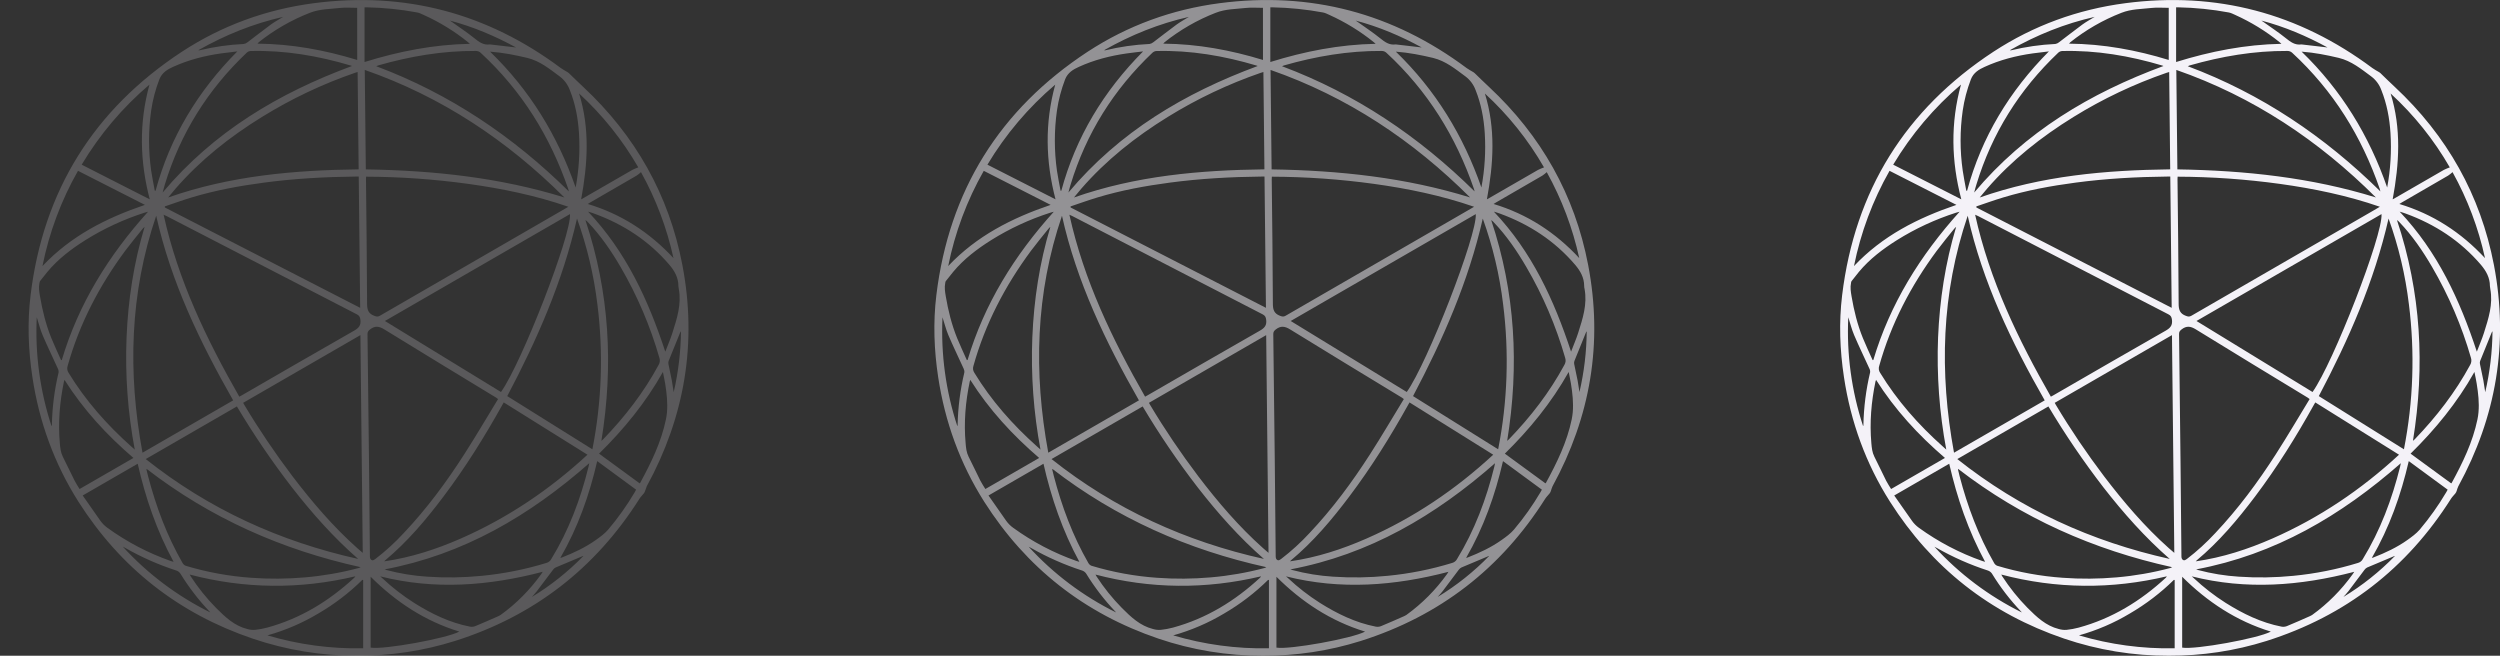 <?xml version="1.0" encoding="UTF-8"?> <svg xmlns="http://www.w3.org/2000/svg" width="61" height="16" viewBox="0 0 61 16" fill="none"><rect x="0" y="0" width="61" height="16" fill="#333333" stroke="none"/><g opacity="0.2" clip-path="url(#clip0_410_3665)"><path d="M8.718 16C7.849 16.003 6.986 15.861 6.164 15.582C4.356 14.968 2.94 13.854 1.914 12.242C1.324 11.311 0.956 10.294 0.791 9.205C0.69 8.54 0.665 7.871 0.746 7.203C1.057 4.653 2.289 2.672 4.44 1.261C5.418 0.622 6.498 0.23 7.657 0.078C9.878 -0.213 11.888 0.32 13.685 1.661C13.737 1.699 13.796 1.728 13.851 1.762C13.862 1.768 13.872 1.776 13.881 1.785C13.996 1.896 14.111 2.01 14.229 2.119C15.503 3.308 16.323 4.756 16.65 6.466C17.014 8.367 16.708 10.168 15.781 11.865C15.765 11.903 15.751 11.943 15.739 11.983C15.733 12.002 15.723 12.021 15.71 12.038C15.676 12.082 15.633 12.121 15.604 12.168C14.525 13.873 13.025 15.03 11.103 15.639C10.332 15.882 9.527 16.003 8.718 16ZM12.153 9.737C12.126 9.717 12.117 9.709 12.107 9.703C11.197 9.148 10.284 8.598 9.377 8.037C9.247 7.957 9.147 7.945 9.028 8.039C8.986 8.072 8.967 8.098 8.967 8.151C8.98 9.171 8.992 10.191 9.003 11.211C9.011 11.999 9.019 12.787 9.026 13.576C9.026 13.622 9.04 13.659 9.081 13.671C9.102 13.677 9.135 13.657 9.156 13.641C9.406 13.45 9.639 13.237 9.852 13.006C10.41 12.415 10.892 11.765 11.329 11.082C11.612 10.642 11.877 10.189 12.153 9.737ZM13.867 5.045C13.066 4.768 12.253 4.602 11.428 4.487C10.601 4.373 9.767 4.314 8.932 4.311C8.932 4.335 8.929 4.354 8.93 4.372C8.94 5.386 8.954 6.4 8.957 7.414C8.957 7.562 8.991 7.655 9.135 7.707C9.185 7.726 9.219 7.733 9.268 7.705C10.73 6.859 12.194 6.013 13.658 5.167C13.724 5.129 13.789 5.091 13.868 5.045H13.867ZM3.992 5.239C4.345 6.84 5.04 8.279 5.839 9.679C5.867 9.664 5.885 9.656 5.903 9.644C6.815 9.118 7.726 8.589 8.641 8.068C8.754 8.003 8.811 7.939 8.794 7.804C8.786 7.736 8.768 7.701 8.708 7.67C7.161 6.872 5.614 6.074 4.068 5.274C4.049 5.266 4.031 5.258 3.992 5.239ZM4.022 5.035V5.062L8.788 7.511C8.776 6.439 8.765 5.375 8.753 4.308H8.679C7.931 4.316 7.185 4.357 6.442 4.456C5.846 4.535 5.256 4.643 4.679 4.817C4.458 4.883 4.241 4.963 4.022 5.036V5.035ZM8.794 8.177L5.933 9.829C5.945 9.849 5.952 9.865 5.961 9.879C6.321 10.481 6.714 11.062 7.137 11.621C7.616 12.249 8.127 12.849 8.718 13.375C8.758 13.411 8.8 13.444 8.851 13.49C8.832 11.712 8.813 9.95 8.794 8.177ZM9.392 7.832L12.224 9.565C12.73 8.855 13.946 5.727 13.908 5.224L9.392 7.832ZM3.477 11.046L5.689 9.769C4.875 8.342 4.171 6.877 3.811 5.264C3.168 7.156 3.114 9.082 3.477 11.046ZM5.78 9.917L3.556 11.201C5.098 12.425 6.832 13.214 8.739 13.638C8.137 13.113 7.612 12.52 7.123 11.892C6.636 11.261 6.188 10.602 5.78 9.917ZM12.291 9.819C12.276 9.846 12.265 9.865 12.255 9.883C11.824 10.656 11.357 11.405 10.824 12.112C10.398 12.678 9.942 13.219 9.395 13.675C9.388 13.682 9.381 13.689 9.375 13.697C10.029 13.603 10.647 13.402 11.246 13.139C12.391 12.636 13.412 11.947 14.334 11.095L12.291 9.819ZM13.771 4.818C12.376 3.428 10.778 2.36 8.9 1.706C8.909 2.524 8.917 3.328 8.926 4.133C10.577 4.159 12.195 4.33 13.771 4.818ZM12.377 9.665L14.454 10.963C14.684 9.797 14.725 8.602 14.576 7.423C14.489 6.71 14.323 6.009 14.079 5.333C13.729 6.873 13.105 8.287 12.377 9.665ZM8.726 1.757C8.7 1.765 8.68 1.771 8.661 1.777C7.867 2.051 7.107 2.412 6.393 2.853C5.606 3.339 4.887 3.907 4.278 4.609C4.222 4.673 4.169 4.74 4.103 4.819C5.62 4.287 7.175 4.152 8.751 4.132C8.743 3.339 8.735 2.551 8.726 1.757ZM3.578 11.441C3.575 11.452 3.573 11.456 3.574 11.46C3.586 11.511 3.599 11.563 3.612 11.614C3.806 12.357 4.072 13.071 4.455 13.738C4.472 13.768 4.499 13.792 4.531 13.805C5.052 13.962 5.588 14.06 6.131 14.098C6.568 14.13 7.006 14.126 7.442 14.088C7.887 14.05 8.327 13.973 8.758 13.858C8.772 13.853 8.786 13.846 8.799 13.839C6.88 13.416 5.134 12.642 3.578 11.441ZM13.88 4.671C13.872 4.64 13.869 4.623 13.864 4.608C13.423 3.328 12.729 2.211 11.729 1.289C11.713 1.274 11.695 1.262 11.674 1.254C11.654 1.246 11.632 1.243 11.61 1.243C10.796 1.238 10.004 1.374 9.225 1.597C9.21 1.603 9.195 1.609 9.181 1.616C10.973 2.288 12.517 3.326 13.88 4.671ZM3.288 10.97C3.118 10.068 3.051 9.15 3.088 8.232C3.126 7.316 3.263 6.417 3.528 5.536C3.508 5.552 3.49 5.57 3.474 5.59C3.334 5.766 3.189 5.939 3.055 6.119C2.423 6.974 1.937 7.902 1.65 8.93C1.641 8.957 1.638 8.987 1.642 9.016C1.646 9.044 1.657 9.072 1.673 9.096C2.087 9.775 2.608 10.363 3.199 10.891C3.223 10.915 3.249 10.936 3.288 10.97ZM3.968 4.698C5.213 3.216 6.8 2.271 8.587 1.611C8.572 1.605 8.569 1.603 8.564 1.601C7.764 1.362 6.949 1.223 6.111 1.245C6.076 1.248 6.044 1.263 6.019 1.287C5.072 2.185 4.402 3.254 4.022 4.503C4.003 4.563 3.988 4.624 3.968 4.698ZM9.385 13.893C9.405 13.9 9.421 13.905 9.436 13.91C9.761 13.996 10.093 14.05 10.427 14.071C10.87 14.101 11.315 14.094 11.757 14.05C12.292 13.998 12.821 13.893 13.334 13.735C13.383 13.721 13.425 13.689 13.449 13.644C13.879 12.941 14.165 12.179 14.362 11.381C14.368 11.358 14.372 11.335 14.378 11.302C12.922 12.582 11.31 13.53 9.385 13.893ZM14.674 10.757C14.699 10.734 14.71 10.726 14.72 10.716C15.248 10.169 15.71 9.572 16.071 8.902C16.086 8.877 16.096 8.849 16.099 8.82C16.102 8.791 16.099 8.762 16.09 8.734C15.867 7.957 15.549 7.212 15.142 6.514C14.914 6.123 14.658 5.749 14.344 5.42C14.335 5.41 14.326 5.401 14.317 5.393C14.306 5.384 14.295 5.377 14.284 5.37C14.873 7.133 14.972 8.921 14.674 10.757ZM3.612 5.166C3.571 5.178 3.549 5.183 3.528 5.189C3.02 5.352 2.534 5.577 2.082 5.86C1.739 6.076 1.418 6.319 1.157 6.633C1.095 6.708 1.035 6.784 0.975 6.861C0.969 6.874 0.965 6.888 0.963 6.903C0.94 7.014 0.957 7.119 0.976 7.231C1.036 7.58 1.12 7.921 1.252 8.248C1.326 8.43 1.411 8.607 1.49 8.787L1.508 8.784C1.916 7.415 2.649 6.235 3.612 5.166V5.166ZM4.629 14.019C4.64 14.039 4.645 14.05 4.652 14.061C4.832 14.339 5.041 14.599 5.274 14.835C5.494 15.055 5.719 15.27 6.033 15.348C6.093 15.366 6.156 15.373 6.219 15.369C6.32 15.359 6.42 15.34 6.518 15.314C7.333 15.092 8.031 14.664 8.647 14.094C8.656 14.084 8.663 14.073 8.67 14.062C7.318 14.382 5.976 14.372 4.629 14.019ZM3.777 4.654H3.796C4.15 3.345 4.827 2.225 5.791 1.254C5.648 1.272 5.522 1.285 5.396 1.303C4.99 1.36 4.595 1.462 4.222 1.632C4.088 1.693 3.951 1.772 3.888 1.938C3.793 2.184 3.726 2.439 3.688 2.7C3.62 3.184 3.62 3.676 3.688 4.161C3.712 4.326 3.747 4.49 3.777 4.654L3.777 4.654ZM9.277 14.063C9.295 14.078 9.313 14.093 9.33 14.109C9.568 14.333 9.828 14.534 10.104 14.71C10.527 14.976 10.972 15.193 11.467 15.29C11.51 15.298 11.555 15.294 11.596 15.278C11.786 15.2 11.974 15.116 12.163 15.033C12.181 15.026 12.197 15.017 12.213 15.006C12.597 14.73 12.932 14.392 13.206 14.008C13.217 13.992 13.228 13.975 13.242 13.952C11.923 14.296 10.608 14.399 9.277 14.063ZM14.046 4.575C14.127 4.137 14.155 3.691 14.127 3.247C14.104 2.887 14.039 2.536 13.904 2.199C13.855 2.065 13.768 1.948 13.654 1.863C13.409 1.682 13.176 1.489 12.867 1.413C12.571 1.343 12.276 1.284 11.957 1.26C12.93 2.2 13.606 3.312 14.046 4.575ZM3.36 11.315L2.018 12.09C2.166 12.303 2.308 12.506 2.451 12.709C2.498 12.774 2.555 12.831 2.62 12.878C3.093 13.221 3.614 13.494 4.165 13.688C4.184 13.695 4.204 13.7 4.236 13.709C3.824 12.95 3.55 12.152 3.36 11.315ZM3.256 11.174C2.604 10.615 2.034 9.996 1.574 9.269C1.568 9.289 1.563 9.298 1.561 9.308C1.457 9.806 1.415 10.308 1.46 10.815C1.47 10.927 1.48 11.038 1.532 11.142C1.631 11.337 1.723 11.535 1.822 11.731C1.856 11.8 1.901 11.864 1.942 11.932L3.256 11.174ZM14.349 5.164C15.277 6.143 15.817 7.317 16.233 8.581C16.295 8.419 16.359 8.275 16.406 8.124C16.517 7.775 16.633 7.424 16.562 7.048C16.557 7.025 16.554 7.002 16.553 6.979C16.553 6.774 16.459 6.609 16.33 6.458C15.832 5.876 15.213 5.472 14.496 5.211C14.451 5.193 14.405 5.181 14.349 5.164ZM3.647 2.064C2.993 2.621 2.434 3.28 1.993 4.018L3.654 4.864C3.41 3.931 3.389 3.003 3.647 2.064ZM1.036 6.492C1.73 5.756 2.59 5.32 3.536 4.999L1.903 4.168C1.492 4.891 1.199 5.676 1.036 6.492ZM8.895 1.513C9.735 1.252 10.58 1.086 11.465 1.069C11.438 1.046 11.428 1.035 11.416 1.026C11.087 0.761 10.725 0.539 10.339 0.365C10.287 0.342 10.235 0.314 10.18 0.304C9.775 0.229 9.364 0.187 8.952 0.179C8.932 0.179 8.911 0.179 8.895 0.179V1.513ZM15.608 11.794C15.613 11.789 15.617 11.787 15.619 11.784C15.888 11.29 16.134 10.787 16.249 10.232C16.26 10.176 16.269 10.119 16.274 10.062C16.294 9.828 16.268 9.596 16.231 9.365C16.216 9.274 16.196 9.185 16.175 9.076C15.751 9.832 15.218 10.477 14.617 11.069L15.608 11.794ZM8.715 0.191C8.567 0.191 8.43 0.179 8.296 0.194C8.05 0.222 7.804 0.217 7.56 0.313C7.111 0.488 6.69 0.73 6.313 1.031C6.303 1.041 6.293 1.053 6.284 1.065C7.122 1.072 7.928 1.222 8.716 1.463L8.715 0.191ZM6.525 15.503C7.283 15.728 8.071 15.834 8.861 15.818V14.153L8.842 14.148C8.52 14.466 8.159 14.741 7.768 14.969C7.379 15.202 6.961 15.381 6.525 15.503ZM9.044 15.802C9.365 15.856 10.896 15.578 11.207 15.411C10.364 15.153 9.658 14.684 9.044 14.073V15.802ZM13.672 13.613C13.691 13.608 13.699 13.606 13.707 13.604C13.999 13.49 14.282 13.358 14.537 13.177C14.644 13.101 14.754 13.022 14.838 12.924C15.08 12.638 15.297 12.333 15.487 12.011C15.497 11.993 15.506 11.975 15.521 11.948L14.572 11.251C14.379 12.087 14.1 12.872 13.672 13.613ZM14.13 2.281C14.394 3.134 14.342 3.993 14.18 4.864C14.208 4.848 14.226 4.841 14.241 4.83C14.636 4.602 15.032 4.374 15.428 4.146C15.475 4.123 15.524 4.102 15.574 4.084C15.187 3.413 14.7 2.805 14.13 2.281ZM15.64 4.2C15.607 4.231 15.571 4.259 15.533 4.285C15.155 4.505 14.777 4.724 14.398 4.942C14.381 4.952 14.364 4.963 14.342 4.977C15.16 5.224 15.847 5.667 16.433 6.298C16.272 5.564 16.005 4.857 15.64 4.2ZM0.897 7.741C0.854 8.64 0.976 9.54 1.257 10.396C1.263 10.388 1.266 10.379 1.266 10.37C1.274 9.939 1.329 9.509 1.429 9.09C1.433 9.057 1.427 9.024 1.412 8.995C1.289 8.723 1.158 8.454 1.04 8.179C0.98 8.038 0.944 7.887 0.897 7.741ZM5.13 14.943C5.125 14.936 5.12 14.929 5.114 14.923C4.845 14.64 4.606 14.329 4.401 13.995C4.378 13.961 4.345 13.936 4.306 13.922C3.87 13.781 3.449 13.595 3.051 13.367C3.033 13.357 3.015 13.348 2.997 13.339C3.602 14.001 4.325 14.545 5.13 14.943H5.13ZM6.911 0.411C6.182 0.576 5.498 0.851 4.839 1.225C4.848 1.227 4.857 1.228 4.866 1.228C5.221 1.142 5.583 1.09 5.948 1.073C5.981 1.068 6.011 1.054 6.037 1.033C6.229 0.889 6.416 0.74 6.61 0.598C6.705 0.529 6.81 0.473 6.91 0.411H6.911ZM10.978 0.503C10.993 0.513 11.009 0.523 11.024 0.534C11.207 0.665 11.395 0.789 11.57 0.929C11.685 1.021 11.794 1.107 11.953 1.084C11.957 1.084 11.961 1.084 11.965 1.085L12.591 1.158C12.075 0.877 11.542 0.651 10.977 0.502L10.978 0.503ZM14.238 13.564C14.232 13.565 14.226 13.566 14.22 13.568C13.999 13.66 13.778 13.752 13.557 13.847C13.531 13.86 13.509 13.879 13.493 13.903C13.36 14.077 13.23 14.253 13.098 14.427C13.061 14.475 13.019 14.519 12.979 14.565C13.439 14.286 13.862 13.949 14.238 13.563L14.238 13.564ZM16.439 9.567C16.551 9.08 16.611 8.582 16.616 8.082C16.608 8.092 16.602 8.103 16.596 8.113C16.501 8.345 16.407 8.577 16.314 8.809C16.306 8.833 16.304 8.858 16.31 8.882C16.336 9.017 16.367 9.152 16.393 9.287C16.41 9.379 16.423 9.473 16.438 9.567L16.439 9.567Z" fill="#F4F2F8"></path></g><g opacity="0.5" clip-path="url(#clip1_410_3665)"><path d="M30.819 16C29.95 16.003 29.087 15.861 28.265 15.582C26.457 14.968 25.041 13.854 24.015 12.242C23.425 11.311 23.057 10.294 22.892 9.205C22.791 8.54 22.766 7.871 22.847 7.203C23.158 4.653 24.39 2.672 26.541 1.261C27.519 0.622 28.599 0.23 29.758 0.078C31.979 -0.213 33.989 0.32 35.786 1.661C35.838 1.699 35.897 1.728 35.952 1.762C35.963 1.768 35.973 1.776 35.982 1.785C36.097 1.896 36.212 2.01 36.33 2.119C37.604 3.308 38.424 4.756 38.751 6.466C39.115 8.367 38.809 10.168 37.882 11.865C37.865 11.903 37.852 11.943 37.84 11.983C37.834 12.002 37.824 12.021 37.811 12.038C37.777 12.082 37.734 12.121 37.704 12.168C36.626 13.873 35.126 15.03 33.204 15.639C32.432 15.882 31.628 16.003 30.819 16ZM34.254 9.737C34.227 9.717 34.218 9.709 34.208 9.703C33.297 9.148 32.385 8.598 31.478 8.037C31.348 7.957 31.248 7.945 31.128 8.039C31.087 8.072 31.068 8.098 31.068 8.151C31.081 9.171 31.093 10.191 31.104 11.211C31.112 11.999 31.12 12.787 31.127 13.576C31.127 13.622 31.141 13.659 31.182 13.671C31.203 13.677 31.235 13.657 31.257 13.641C31.507 13.45 31.74 13.237 31.953 13.006C32.511 12.415 32.992 11.765 33.43 11.082C33.713 10.642 33.978 10.189 34.254 9.737ZM35.968 5.045C35.167 4.768 34.354 4.602 33.529 4.487C32.702 4.373 31.868 4.314 31.033 4.311C31.033 4.335 31.03 4.354 31.03 4.372C31.041 5.386 31.055 6.4 31.058 7.414C31.058 7.562 31.092 7.655 31.236 7.707C31.286 7.726 31.32 7.733 31.368 7.705C32.831 6.859 34.294 6.013 35.759 5.167C35.825 5.129 35.89 5.091 35.969 5.045H35.968ZM26.093 5.239C26.446 6.84 27.141 8.279 27.94 9.679C27.967 9.664 27.986 9.656 28.004 9.644C28.916 9.118 29.827 8.589 30.742 8.068C30.855 8.003 30.912 7.939 30.895 7.804C30.887 7.736 30.869 7.701 30.809 7.67C29.262 6.872 27.715 6.074 26.169 5.274C26.15 5.266 26.132 5.258 26.093 5.239ZM26.122 5.035V5.062L30.889 7.511C30.877 6.439 30.866 5.375 30.854 4.308H30.78C30.032 4.316 29.286 4.357 28.543 4.456C27.947 4.535 27.357 4.643 26.78 4.817C26.559 4.883 26.341 4.963 26.122 5.036V5.035ZM30.895 8.177L28.034 9.829C28.045 9.849 28.053 9.865 28.062 9.879C28.422 10.481 28.815 11.062 29.238 11.621C29.717 12.249 30.228 12.849 30.819 13.375C30.859 13.411 30.9 13.444 30.952 13.49C30.933 11.712 30.914 9.95 30.895 8.177ZM31.493 7.832L34.325 9.565C34.831 8.855 36.047 5.727 36.009 5.224L31.493 7.832ZM25.578 11.046L27.79 9.769C26.976 8.342 26.271 6.877 25.912 5.264C25.269 7.156 25.215 9.082 25.578 11.046ZM27.881 9.917L25.657 11.201C27.199 12.425 28.932 13.214 30.84 13.638C30.238 13.113 29.713 12.52 29.224 11.892C28.737 11.261 28.288 10.602 27.881 9.917ZM34.392 9.819C34.377 9.846 34.366 9.865 34.356 9.883C33.925 10.656 33.458 11.405 32.925 12.112C32.499 12.678 32.043 13.219 31.496 13.675C31.489 13.682 31.482 13.689 31.476 13.697C32.13 13.603 32.748 13.402 33.347 13.139C34.492 12.636 35.513 11.947 36.435 11.095L34.392 9.819ZM35.871 4.818C34.477 3.428 32.879 2.36 31.001 1.706C31.01 2.524 31.018 3.328 31.027 4.133C32.678 4.159 34.296 4.33 35.871 4.818ZM34.478 9.665L36.555 10.963C36.785 9.797 36.825 8.602 36.676 7.423C36.59 6.71 36.424 6.009 36.18 5.333C35.83 6.873 35.206 8.287 34.478 9.665ZM30.827 1.757C30.801 1.765 30.781 1.771 30.761 1.777C29.968 2.051 29.207 2.412 28.494 2.853C27.707 3.339 26.988 3.907 26.379 4.609C26.323 4.673 26.27 4.74 26.204 4.819C27.721 4.287 29.276 4.152 30.852 4.132C30.844 3.339 30.836 2.551 30.827 1.757ZM25.678 11.441C25.676 11.452 25.674 11.456 25.675 11.46C25.687 11.511 25.699 11.563 25.713 11.614C25.907 12.357 26.173 13.071 26.556 13.738C26.573 13.768 26.599 13.792 26.632 13.805C27.153 13.962 27.689 14.06 28.232 14.098C28.669 14.13 29.107 14.126 29.543 14.088C29.988 14.05 30.428 13.973 30.859 13.858C30.873 13.853 30.887 13.846 30.9 13.839C28.981 13.416 27.235 12.642 25.678 11.441ZM35.981 4.671C35.973 4.64 35.97 4.623 35.964 4.608C35.524 3.328 34.829 2.211 33.83 1.289C33.814 1.274 33.795 1.262 33.775 1.254C33.755 1.246 33.733 1.243 33.711 1.243C32.897 1.238 32.105 1.374 31.326 1.597C31.311 1.603 31.296 1.609 31.281 1.616C33.074 2.288 34.618 3.326 35.981 4.671ZM25.388 10.97C25.219 10.068 25.152 9.15 25.189 8.232C25.227 7.316 25.364 6.417 25.629 5.536C25.609 5.552 25.591 5.57 25.575 5.59C25.435 5.766 25.29 5.939 25.156 6.119C24.524 6.974 24.038 7.902 23.751 8.93C23.742 8.957 23.739 8.987 23.743 9.016C23.747 9.044 23.758 9.072 23.774 9.096C24.188 9.775 24.709 10.363 25.3 10.891C25.324 10.915 25.35 10.936 25.388 10.97ZM26.069 4.698C27.314 3.216 28.901 2.271 30.688 1.611C30.673 1.605 30.67 1.603 30.665 1.601C29.864 1.362 29.049 1.223 28.212 1.245C28.177 1.248 28.145 1.263 28.119 1.287C27.173 2.185 26.503 3.254 26.123 4.503C26.103 4.563 26.089 4.624 26.069 4.698ZM31.485 13.893C31.506 13.9 31.521 13.905 31.537 13.91C31.861 13.996 32.193 14.05 32.528 14.071C32.971 14.101 33.416 14.094 33.858 14.05C34.393 13.998 34.921 13.893 35.435 13.735C35.484 13.721 35.525 13.689 35.55 13.644C35.98 12.941 36.266 12.179 36.463 11.381C36.468 11.358 36.472 11.335 36.479 11.302C35.023 12.582 33.411 13.53 31.485 13.893ZM36.775 10.757C36.8 10.734 36.81 10.726 36.821 10.716C37.349 10.169 37.811 9.572 38.172 8.902C38.187 8.877 38.196 8.849 38.2 8.82C38.203 8.791 38.2 8.762 38.191 8.734C37.968 7.957 37.65 7.212 37.242 6.514C37.014 6.123 36.759 5.749 36.444 5.42C36.436 5.41 36.427 5.401 36.417 5.393C36.407 5.384 36.396 5.377 36.385 5.37C36.974 7.133 37.072 8.921 36.775 10.757ZM25.713 5.166C25.672 5.178 25.65 5.183 25.629 5.189C25.121 5.352 24.635 5.577 24.183 5.86C23.84 6.076 23.519 6.319 23.258 6.633C23.196 6.708 23.136 6.784 23.076 6.861C23.069 6.874 23.065 6.888 23.064 6.903C23.041 7.014 23.058 7.119 23.077 7.231C23.136 7.58 23.221 7.921 23.353 8.248C23.427 8.43 23.512 8.607 23.591 8.787L23.609 8.784C24.017 7.415 24.75 6.235 25.713 5.166V5.166ZM26.73 14.019C26.741 14.039 26.746 14.05 26.753 14.061C26.933 14.339 27.142 14.599 27.375 14.835C27.594 15.055 27.82 15.27 28.134 15.348C28.194 15.366 28.257 15.373 28.32 15.369C28.421 15.359 28.521 15.34 28.619 15.314C29.434 15.092 30.132 14.664 30.748 14.094C30.756 14.084 30.764 14.073 30.771 14.062C29.419 14.382 28.076 14.372 26.73 14.019ZM25.878 4.654H25.896C26.251 3.345 26.928 2.225 27.892 1.254C27.749 1.272 27.622 1.285 27.497 1.303C27.091 1.36 26.695 1.462 26.323 1.632C26.188 1.693 26.052 1.772 25.988 1.938C25.894 2.184 25.827 2.439 25.789 2.7C25.721 3.184 25.721 3.676 25.789 4.161C25.813 4.326 25.848 4.49 25.878 4.654L25.878 4.654ZM31.378 14.063C31.395 14.078 31.414 14.093 31.431 14.109C31.669 14.333 31.929 14.534 32.205 14.71C32.628 14.976 33.073 15.193 33.568 15.29C33.611 15.298 33.656 15.294 33.697 15.278C33.887 15.2 34.075 15.116 34.264 15.033C34.282 15.026 34.298 15.017 34.314 15.006C34.697 14.73 35.033 14.392 35.307 14.008C35.318 13.992 35.328 13.975 35.343 13.952C34.024 14.296 32.709 14.399 31.378 14.063ZM36.146 4.575C36.228 4.137 36.256 3.691 36.228 3.247C36.205 2.887 36.14 2.536 36.005 2.199C35.956 2.065 35.869 1.948 35.755 1.863C35.509 1.682 35.276 1.489 34.967 1.413C34.672 1.343 34.377 1.284 34.058 1.26C35.031 2.2 35.707 3.312 36.146 4.575ZM25.461 11.315L24.119 12.09C24.267 12.303 24.409 12.506 24.552 12.709C24.599 12.774 24.655 12.831 24.721 12.878C25.194 13.221 25.715 13.494 26.266 13.688C26.285 13.695 26.305 13.7 26.337 13.709C25.925 12.95 25.651 12.152 25.461 11.315ZM25.356 11.174C24.705 10.615 24.135 9.996 23.675 9.269C23.668 9.289 23.664 9.298 23.662 9.308C23.558 9.806 23.515 10.308 23.561 10.815C23.57 10.927 23.581 11.038 23.633 11.142C23.732 11.337 23.824 11.535 23.922 11.731C23.957 11.8 24.002 11.864 24.043 11.932L25.356 11.174ZM36.45 5.164C37.378 6.143 37.918 7.317 38.334 8.581C38.395 8.419 38.459 8.275 38.507 8.124C38.618 7.775 38.734 7.424 38.663 7.048C38.657 7.025 38.654 7.002 38.654 6.979C38.654 6.774 38.56 6.609 38.431 6.458C37.933 5.876 37.313 5.472 36.597 5.211C36.552 5.193 36.505 5.181 36.45 5.164ZM25.748 2.064C25.093 2.621 24.535 3.28 24.093 4.018L25.755 4.864C25.511 3.931 25.49 3.003 25.748 2.064ZM23.136 6.492C23.83 5.756 24.691 5.32 25.636 4.999L24.004 4.168C23.593 4.891 23.3 5.676 23.136 6.492ZM30.996 1.513C31.836 1.252 32.681 1.086 33.566 1.069C33.539 1.046 33.529 1.035 33.517 1.026C33.187 0.761 32.825 0.539 32.44 0.365C32.388 0.342 32.336 0.314 32.281 0.304C31.876 0.229 31.465 0.187 31.053 0.179C31.033 0.179 31.012 0.179 30.996 0.179V1.513ZM37.709 11.794C37.714 11.789 37.718 11.787 37.72 11.784C37.989 11.29 38.235 10.787 38.35 10.232C38.361 10.176 38.37 10.119 38.375 10.062C38.395 9.828 38.369 9.596 38.332 9.365C38.317 9.274 38.297 9.185 38.276 9.076C37.851 9.832 37.319 10.477 36.718 11.069L37.709 11.794ZM30.816 0.191C30.668 0.191 30.531 0.179 30.397 0.194C30.151 0.222 29.904 0.217 29.661 0.313C29.211 0.488 28.791 0.73 28.414 1.031C28.403 1.041 28.393 1.053 28.384 1.065C29.223 1.072 30.029 1.222 30.817 1.463L30.816 0.191ZM28.626 15.503C29.384 15.728 30.172 15.834 30.962 15.818V14.153L30.943 14.148C30.621 14.466 30.26 14.741 29.869 14.969C29.48 15.202 29.062 15.381 28.626 15.503ZM31.145 15.802C31.465 15.856 32.997 15.578 33.308 15.411C32.465 15.153 31.758 14.684 31.145 14.073V15.802ZM35.773 13.613C35.792 13.608 35.8 13.606 35.808 13.604C36.099 13.49 36.383 13.358 36.638 13.177C36.745 13.101 36.855 13.022 36.939 12.924C37.181 12.638 37.397 12.333 37.587 12.011C37.598 11.993 37.607 11.975 37.622 11.948L36.673 11.251C36.48 12.087 36.2 12.872 35.773 13.613ZM36.231 2.281C36.495 3.134 36.443 3.993 36.28 4.864C36.309 4.848 36.326 4.841 36.342 4.83C36.737 4.602 37.133 4.374 37.528 4.146C37.576 4.123 37.625 4.102 37.674 4.084C37.288 3.413 36.801 2.805 36.231 2.281ZM37.741 4.2C37.707 4.231 37.672 4.259 37.634 4.285C37.256 4.505 36.878 4.724 36.499 4.942C36.481 4.952 36.465 4.963 36.443 4.977C37.261 5.224 37.948 5.667 38.534 6.298C38.373 5.564 38.106 4.857 37.741 4.2ZM22.997 7.741C22.955 8.64 23.077 9.54 23.358 10.396C23.364 10.388 23.367 10.379 23.366 10.37C23.375 9.939 23.43 9.509 23.53 9.09C23.534 9.057 23.528 9.024 23.513 8.995C23.39 8.723 23.258 8.454 23.141 8.179C23.081 8.038 23.045 7.887 22.997 7.741ZM27.231 14.943C27.226 14.936 27.221 14.929 27.215 14.923C26.946 14.64 26.707 14.329 26.502 13.995C26.479 13.961 26.446 13.936 26.407 13.922C25.971 13.781 25.55 13.595 25.152 13.367C25.134 13.357 25.116 13.348 25.098 13.339C25.703 14.001 26.426 14.545 27.23 14.943H27.231ZM29.012 0.411C28.282 0.576 27.599 0.851 26.939 1.225C26.949 1.227 26.958 1.228 26.967 1.228C27.322 1.142 27.684 1.09 28.049 1.073C28.081 1.068 28.112 1.054 28.138 1.033C28.329 0.889 28.517 0.74 28.711 0.598C28.806 0.529 28.911 0.473 29.011 0.411H29.012ZM33.079 0.503C33.094 0.513 33.11 0.523 33.125 0.534C33.307 0.665 33.496 0.789 33.67 0.929C33.785 1.021 33.895 1.107 34.053 1.084C34.058 1.084 34.062 1.084 34.066 1.085L34.691 1.158C34.175 0.877 33.643 0.651 33.078 0.502L33.079 0.503ZM36.339 13.564C36.333 13.565 36.327 13.566 36.321 13.568C36.1 13.66 35.879 13.752 35.658 13.847C35.632 13.86 35.61 13.879 35.593 13.903C35.461 14.077 35.331 14.253 35.199 14.427C35.162 14.475 35.12 14.519 35.08 14.565C35.54 14.286 35.963 13.949 36.338 13.563L36.339 13.564ZM38.539 9.567C38.652 9.08 38.712 8.582 38.716 8.082C38.709 8.092 38.702 8.103 38.697 8.113C38.602 8.345 38.507 8.577 38.415 8.809C38.407 8.833 38.405 8.858 38.41 8.882C38.437 9.017 38.468 9.152 38.494 9.287C38.511 9.379 38.524 9.473 38.539 9.567L38.539 9.567Z" fill="#F4F2F8"></path></g><g clip-path="url(#clip2_410_3665)"><path d="M52.919 16C52.051 16.003 51.188 15.861 50.365 15.582C48.558 14.968 47.141 13.854 46.116 12.242C45.525 11.311 45.158 10.294 44.993 9.205C44.892 8.54 44.867 7.871 44.948 7.203C45.259 4.653 46.49 2.672 48.642 1.261C49.62 0.622 50.7 0.23 51.858 0.078C54.08 -0.213 56.09 0.32 57.887 1.661C57.938 1.699 57.997 1.728 58.053 1.762C58.063 1.768 58.074 1.776 58.083 1.785C58.198 1.896 58.313 2.01 58.431 2.119C59.705 3.308 60.524 4.756 60.852 6.466C61.216 8.367 60.909 10.168 59.983 11.865C59.966 11.903 59.952 11.943 59.941 11.983C59.934 12.002 59.925 12.021 59.912 12.038C59.877 12.082 59.835 12.121 59.805 12.168C58.727 13.873 57.227 15.03 55.305 15.639C54.533 15.882 53.728 16.003 52.919 16ZM56.355 9.737C56.328 9.717 56.318 9.709 56.309 9.703C55.398 9.148 54.486 8.598 53.579 8.037C53.449 7.957 53.349 7.945 53.229 8.039C53.188 8.072 53.168 8.098 53.169 8.151C53.182 9.171 53.194 10.191 53.204 11.211C53.213 11.999 53.221 12.787 53.227 13.576C53.227 13.622 53.242 13.659 53.283 13.671C53.303 13.677 53.336 13.657 53.358 13.641C53.608 13.45 53.84 13.237 54.054 13.006C54.611 12.415 55.093 11.765 55.531 11.082C55.814 10.642 56.079 10.189 56.355 9.737ZM58.069 5.045C57.268 4.768 56.455 4.602 55.63 4.487C54.803 4.373 53.969 4.314 53.134 4.311C53.134 4.335 53.131 4.354 53.131 4.372C53.141 5.386 53.156 6.4 53.159 7.414C53.159 7.562 53.193 7.655 53.337 7.707C53.387 7.726 53.42 7.733 53.469 7.705C54.932 6.859 56.395 6.013 57.86 5.167C57.925 5.129 57.991 5.091 58.069 5.045H58.069ZM48.193 5.239C48.547 6.84 49.242 8.279 50.041 9.679C50.068 9.664 50.087 9.656 50.105 9.644C51.017 9.118 51.928 8.589 52.843 8.068C52.956 8.003 53.012 7.939 52.996 7.804C52.987 7.736 52.97 7.701 52.91 7.67C51.362 6.872 49.816 6.074 48.27 5.274C48.251 5.266 48.233 5.258 48.193 5.239ZM48.223 5.035V5.062L52.989 7.511C52.978 6.439 52.966 5.375 52.955 4.308H52.88C52.132 4.316 51.386 4.357 50.644 4.456C50.048 4.535 49.458 4.643 48.881 4.817C48.659 4.883 48.442 4.963 48.223 5.036V5.035ZM52.996 8.177L50.135 9.829C50.146 9.849 50.154 9.865 50.163 9.879C50.523 10.481 50.916 11.062 51.339 11.621C51.818 12.249 52.328 12.849 52.919 13.375C52.959 13.411 53.001 13.444 53.053 13.49C53.033 11.712 53.015 9.95 52.996 8.177ZM53.594 7.832L56.426 9.565C56.932 8.855 58.148 5.727 58.109 5.224L53.594 7.832ZM47.678 11.046L49.891 9.769C49.076 8.342 48.372 6.877 48.012 5.264C47.37 7.156 47.316 9.082 47.678 11.046ZM49.981 9.917L47.758 11.201C49.3 12.425 51.033 13.214 52.941 13.638C52.339 13.113 51.813 12.52 51.324 11.892C50.838 11.261 50.389 10.602 49.981 9.917ZM56.493 9.819C56.477 9.846 56.467 9.865 56.456 9.883C56.026 10.656 55.559 11.405 55.026 12.112C54.599 12.678 54.144 13.219 53.597 13.675C53.59 13.682 53.583 13.689 53.577 13.697C54.23 13.603 54.849 13.402 55.448 13.139C56.592 12.636 57.614 11.947 58.536 11.095L56.493 9.819ZM57.972 4.818C56.578 3.428 54.979 2.36 53.102 1.706C53.11 2.524 53.119 3.328 53.128 4.133C54.779 4.159 56.397 4.33 57.972 4.818ZM56.579 9.665L58.656 10.963C58.885 9.797 58.926 8.602 58.777 7.423C58.691 6.71 58.525 6.009 58.281 5.333C57.93 6.873 57.306 8.287 56.579 9.665ZM52.928 1.757C52.901 1.765 52.882 1.771 52.862 1.777C52.069 2.051 51.308 2.412 50.595 2.853C49.808 3.339 49.088 3.907 48.48 4.609C48.424 4.673 48.371 4.74 48.305 4.819C49.822 4.287 51.376 4.152 52.953 4.132C52.945 3.339 52.936 2.551 52.928 1.757ZM47.779 11.441C47.777 11.452 47.775 11.456 47.776 11.46C47.788 11.511 47.8 11.563 47.813 11.614C48.007 12.357 48.274 13.071 48.657 13.738C48.673 13.768 48.7 13.792 48.732 13.805C49.253 13.962 49.79 14.06 50.333 14.098C50.769 14.13 51.208 14.126 51.644 14.088C52.088 14.05 52.529 13.973 52.96 13.858C52.974 13.853 52.987 13.846 53 13.839C51.082 13.416 49.336 12.642 47.779 11.441ZM58.082 4.671C58.073 4.64 58.07 4.623 58.065 4.608C57.625 3.328 56.93 2.211 55.931 1.289C55.915 1.274 55.896 1.262 55.876 1.254C55.855 1.246 55.833 1.243 55.811 1.243C54.998 1.238 54.206 1.374 53.426 1.597C53.411 1.603 53.396 1.609 53.382 1.616C55.175 2.288 56.718 3.326 58.082 4.671ZM47.489 10.97C47.32 10.068 47.253 9.15 47.289 8.232C47.328 7.316 47.465 6.417 47.73 5.536C47.709 5.552 47.691 5.57 47.676 5.59C47.535 5.766 47.391 5.939 47.257 6.119C46.625 6.974 46.139 7.902 45.852 8.93C45.843 8.957 45.84 8.987 45.844 9.016C45.848 9.044 45.858 9.072 45.875 9.096C46.289 9.775 46.81 10.363 47.401 10.891C47.425 10.915 47.45 10.936 47.489 10.97ZM48.17 4.698C49.415 3.216 51.001 2.271 52.788 1.611C52.774 1.605 52.77 1.603 52.766 1.601C51.965 1.362 51.15 1.223 50.312 1.245C50.278 1.248 50.245 1.263 50.22 1.287C49.273 2.185 48.604 3.254 48.224 4.503C48.204 4.563 48.19 4.624 48.17 4.698ZM53.586 13.893C53.607 13.9 53.622 13.905 53.638 13.91C53.962 13.996 54.294 14.05 54.629 14.071C55.072 14.101 55.517 14.094 55.959 14.05C56.494 13.998 57.022 13.893 57.536 13.735C57.585 13.721 57.626 13.689 57.651 13.644C58.081 12.941 58.366 12.179 58.564 11.381C58.569 11.358 58.573 11.335 58.58 11.302C57.123 12.582 55.512 13.53 53.586 13.893ZM58.876 10.757C58.9 10.734 58.911 10.726 58.922 10.716C59.449 10.169 59.911 9.572 60.273 8.902C60.288 8.877 60.297 8.849 60.3 8.82C60.304 8.791 60.301 8.762 60.292 8.734C60.069 7.957 59.75 7.212 59.343 6.514C59.115 6.123 58.86 5.749 58.545 5.42C58.537 5.41 58.528 5.401 58.518 5.393C58.508 5.384 58.497 5.377 58.486 5.37C59.074 7.133 59.173 8.921 58.876 10.757ZM47.814 5.166C47.773 5.178 47.751 5.183 47.73 5.189C47.222 5.352 46.736 5.577 46.284 5.86C45.941 6.076 45.62 6.319 45.358 6.633C45.296 6.708 45.236 6.784 45.177 6.861C45.17 6.874 45.166 6.888 45.165 6.903C45.142 7.014 45.159 7.119 45.178 7.231C45.237 7.58 45.321 7.921 45.454 8.248C45.528 8.43 45.612 8.607 45.692 8.787L45.709 8.784C46.117 7.415 46.851 6.235 47.814 5.166V5.166ZM48.831 14.019C48.842 14.039 48.847 14.05 48.854 14.061C49.034 14.339 49.242 14.599 49.475 14.835C49.695 15.055 49.92 15.27 50.234 15.348C50.295 15.366 50.358 15.373 50.421 15.369C50.522 15.359 50.622 15.34 50.72 15.314C51.535 15.092 52.233 14.664 52.849 14.094C52.857 14.084 52.865 14.073 52.871 14.062C51.519 14.382 50.177 14.372 48.831 14.019ZM47.978 4.654H47.997C48.351 3.345 49.029 2.225 49.993 1.254C49.85 1.272 49.723 1.285 49.597 1.303C49.191 1.36 48.796 1.462 48.424 1.632C48.289 1.693 48.152 1.772 48.089 1.938C47.995 2.184 47.928 2.439 47.89 2.7C47.821 3.184 47.821 3.676 47.89 4.161C47.913 4.326 47.949 4.49 47.978 4.654L47.978 4.654ZM53.479 14.063C53.496 14.078 53.514 14.093 53.531 14.109C53.77 14.333 54.029 14.534 54.306 14.71C54.729 14.976 55.173 15.193 55.669 15.29C55.712 15.298 55.756 15.294 55.798 15.278C55.988 15.2 56.176 15.116 56.364 15.033C56.382 15.026 56.399 15.017 56.415 15.006C56.798 14.73 57.133 14.392 57.407 14.008C57.419 13.992 57.429 13.975 57.444 13.952C56.125 14.296 54.81 14.399 53.479 14.063ZM58.247 4.575C58.329 4.137 58.356 3.691 58.328 3.247C58.305 2.887 58.24 2.536 58.105 2.199C58.057 2.065 57.97 1.948 57.856 1.863C57.61 1.682 57.377 1.489 57.068 1.413C56.773 1.343 56.477 1.284 56.159 1.26C57.132 2.2 57.808 3.312 58.247 4.575ZM47.561 11.315L46.219 12.09C46.368 12.303 46.51 12.506 46.653 12.709C46.699 12.774 46.756 12.831 46.821 12.878C47.295 13.221 47.815 13.494 48.367 13.688C48.386 13.695 48.406 13.7 48.437 13.709C48.026 12.95 47.752 12.152 47.561 11.315ZM47.457 11.174C46.806 10.615 46.236 9.996 45.776 9.269C45.769 9.289 45.764 9.298 45.762 9.308C45.659 9.806 45.616 10.308 45.661 10.815C45.671 10.927 45.681 11.038 45.734 11.142C45.833 11.337 45.925 11.535 46.023 11.731C46.058 11.8 46.102 11.864 46.143 11.932L47.457 11.174ZM58.551 5.164C59.478 6.143 60.019 7.317 60.435 8.581C60.496 8.419 60.56 8.275 60.608 8.124C60.718 7.775 60.834 7.424 60.763 7.048C60.758 7.025 60.755 7.002 60.754 6.979C60.754 6.774 60.66 6.609 60.532 6.458C60.033 5.876 59.414 5.472 58.698 5.211C58.653 5.193 58.606 5.181 58.551 5.164ZM47.848 2.064C47.194 2.621 46.635 3.28 46.194 4.018L47.856 4.864C47.611 3.931 47.59 3.003 47.848 2.064ZM45.237 6.492C45.931 5.756 46.791 5.32 47.737 4.999L46.105 4.168C45.694 4.891 45.401 5.676 45.237 6.492ZM53.097 1.513C53.937 1.252 54.781 1.086 55.667 1.069C55.64 1.046 55.629 1.035 55.618 1.026C55.288 0.761 54.926 0.539 54.541 0.365C54.489 0.342 54.437 0.314 54.382 0.304C53.977 0.229 53.566 0.187 53.154 0.179C53.133 0.179 53.113 0.179 53.097 0.179V1.513ZM59.809 11.794C59.815 11.789 59.819 11.787 59.821 11.784C60.09 11.29 60.335 10.787 60.45 10.232C60.462 10.176 60.47 10.119 60.475 10.062C60.496 9.828 60.469 9.596 60.432 9.365C60.418 9.274 60.398 9.185 60.376 9.076C59.952 9.832 59.419 10.477 58.818 11.069L59.809 11.794ZM52.917 0.191C52.768 0.191 52.632 0.179 52.498 0.194C52.251 0.222 52.005 0.217 51.762 0.313C51.312 0.488 50.892 0.73 50.515 1.031C50.504 1.041 50.494 1.053 50.485 1.065C51.324 1.072 52.13 1.222 52.917 1.463L52.917 0.191ZM50.727 15.503C51.484 15.728 52.272 15.834 53.062 15.818V14.153L53.044 14.148C52.721 14.466 52.36 14.741 51.969 14.969C51.581 15.202 51.163 15.381 50.727 15.503ZM53.245 15.802C53.566 15.856 55.098 15.578 55.408 15.411C54.566 15.153 53.859 14.684 53.245 14.073V15.802ZM57.873 13.613C57.893 13.608 57.901 13.606 57.908 13.604C58.2 13.49 58.484 13.358 58.739 13.177C58.845 13.101 58.955 13.022 59.04 12.924C59.281 12.638 59.498 12.333 59.688 12.011C59.699 11.993 59.708 11.975 59.723 11.948L58.774 11.251C58.581 12.087 58.301 12.872 57.873 13.613ZM58.331 2.281C58.595 3.134 58.543 3.993 58.381 4.864C58.41 4.848 58.427 4.841 58.443 4.83C58.838 4.602 59.233 4.374 59.629 4.146C59.676 4.123 59.725 4.102 59.775 4.084C59.389 3.413 58.902 2.805 58.331 2.281ZM59.842 4.2C59.808 4.231 59.772 4.259 59.734 4.285C59.357 4.505 58.978 4.724 58.6 4.942C58.582 4.952 58.566 4.963 58.544 4.977C59.361 5.224 60.048 5.667 60.634 6.298C60.474 5.564 60.207 4.857 59.842 4.2ZM45.098 7.741C45.055 8.64 45.178 9.54 45.459 10.396C45.465 10.388 45.468 10.379 45.467 10.37C45.476 9.939 45.53 9.509 45.63 9.09C45.635 9.057 45.629 9.024 45.614 8.995C45.49 8.723 45.359 8.454 45.242 8.179C45.182 8.038 45.145 7.887 45.098 7.741ZM49.332 14.943C49.327 14.936 49.322 14.929 49.316 14.923C49.046 14.64 48.807 14.329 48.603 13.995C48.58 13.961 48.546 13.936 48.508 13.922C48.071 13.781 47.651 13.595 47.252 13.367C47.235 13.357 47.216 13.348 47.199 13.339C47.804 14.001 48.527 14.545 49.331 14.943H49.332ZM51.113 0.411C50.383 0.576 49.699 0.851 49.04 1.225C49.049 1.227 49.059 1.228 49.068 1.228C49.423 1.142 49.785 1.09 50.149 1.073C50.182 1.068 50.213 1.054 50.238 1.033C50.43 0.889 50.618 0.74 50.811 0.598C50.906 0.529 51.011 0.473 51.112 0.411H51.113ZM55.179 0.503C55.195 0.513 55.211 0.523 55.225 0.534C55.408 0.665 55.596 0.789 55.771 0.929C55.886 1.021 55.996 1.107 56.154 1.084C56.158 1.084 56.163 1.084 56.167 1.085L56.792 1.158C56.276 0.877 55.743 0.651 55.179 0.502L55.179 0.503ZM58.44 13.564C58.434 13.565 58.428 13.566 58.422 13.568C58.201 13.66 57.979 13.752 57.759 13.847C57.733 13.86 57.711 13.879 57.694 13.903C57.562 14.077 57.432 14.253 57.3 14.427C57.263 14.475 57.22 14.519 57.18 14.565C57.641 14.286 58.063 13.949 58.439 13.563L58.44 13.564ZM60.64 9.567C60.753 9.08 60.812 8.582 60.817 8.082C60.81 8.092 60.803 8.103 60.797 8.113C60.703 8.345 60.608 8.577 60.515 8.809C60.507 8.833 60.506 8.858 60.511 8.882C60.538 9.017 60.569 9.152 60.595 9.287C60.611 9.379 60.625 9.473 60.639 9.567L60.64 9.567Z" fill="#F4F2F8"></path></g><defs><clipPath id="clip0_410_3665"><rect width="16.101" height="16" fill="white" transform="translate(0.698)"></rect></clipPath><clipPath id="clip1_410_3665"><rect width="16.101" height="16" fill="white" transform="translate(22.799)"></rect></clipPath><clipPath id="clip2_410_3665"><rect width="16.101" height="16" fill="white" transform="translate(44.899)"></rect></clipPath></defs></svg> 